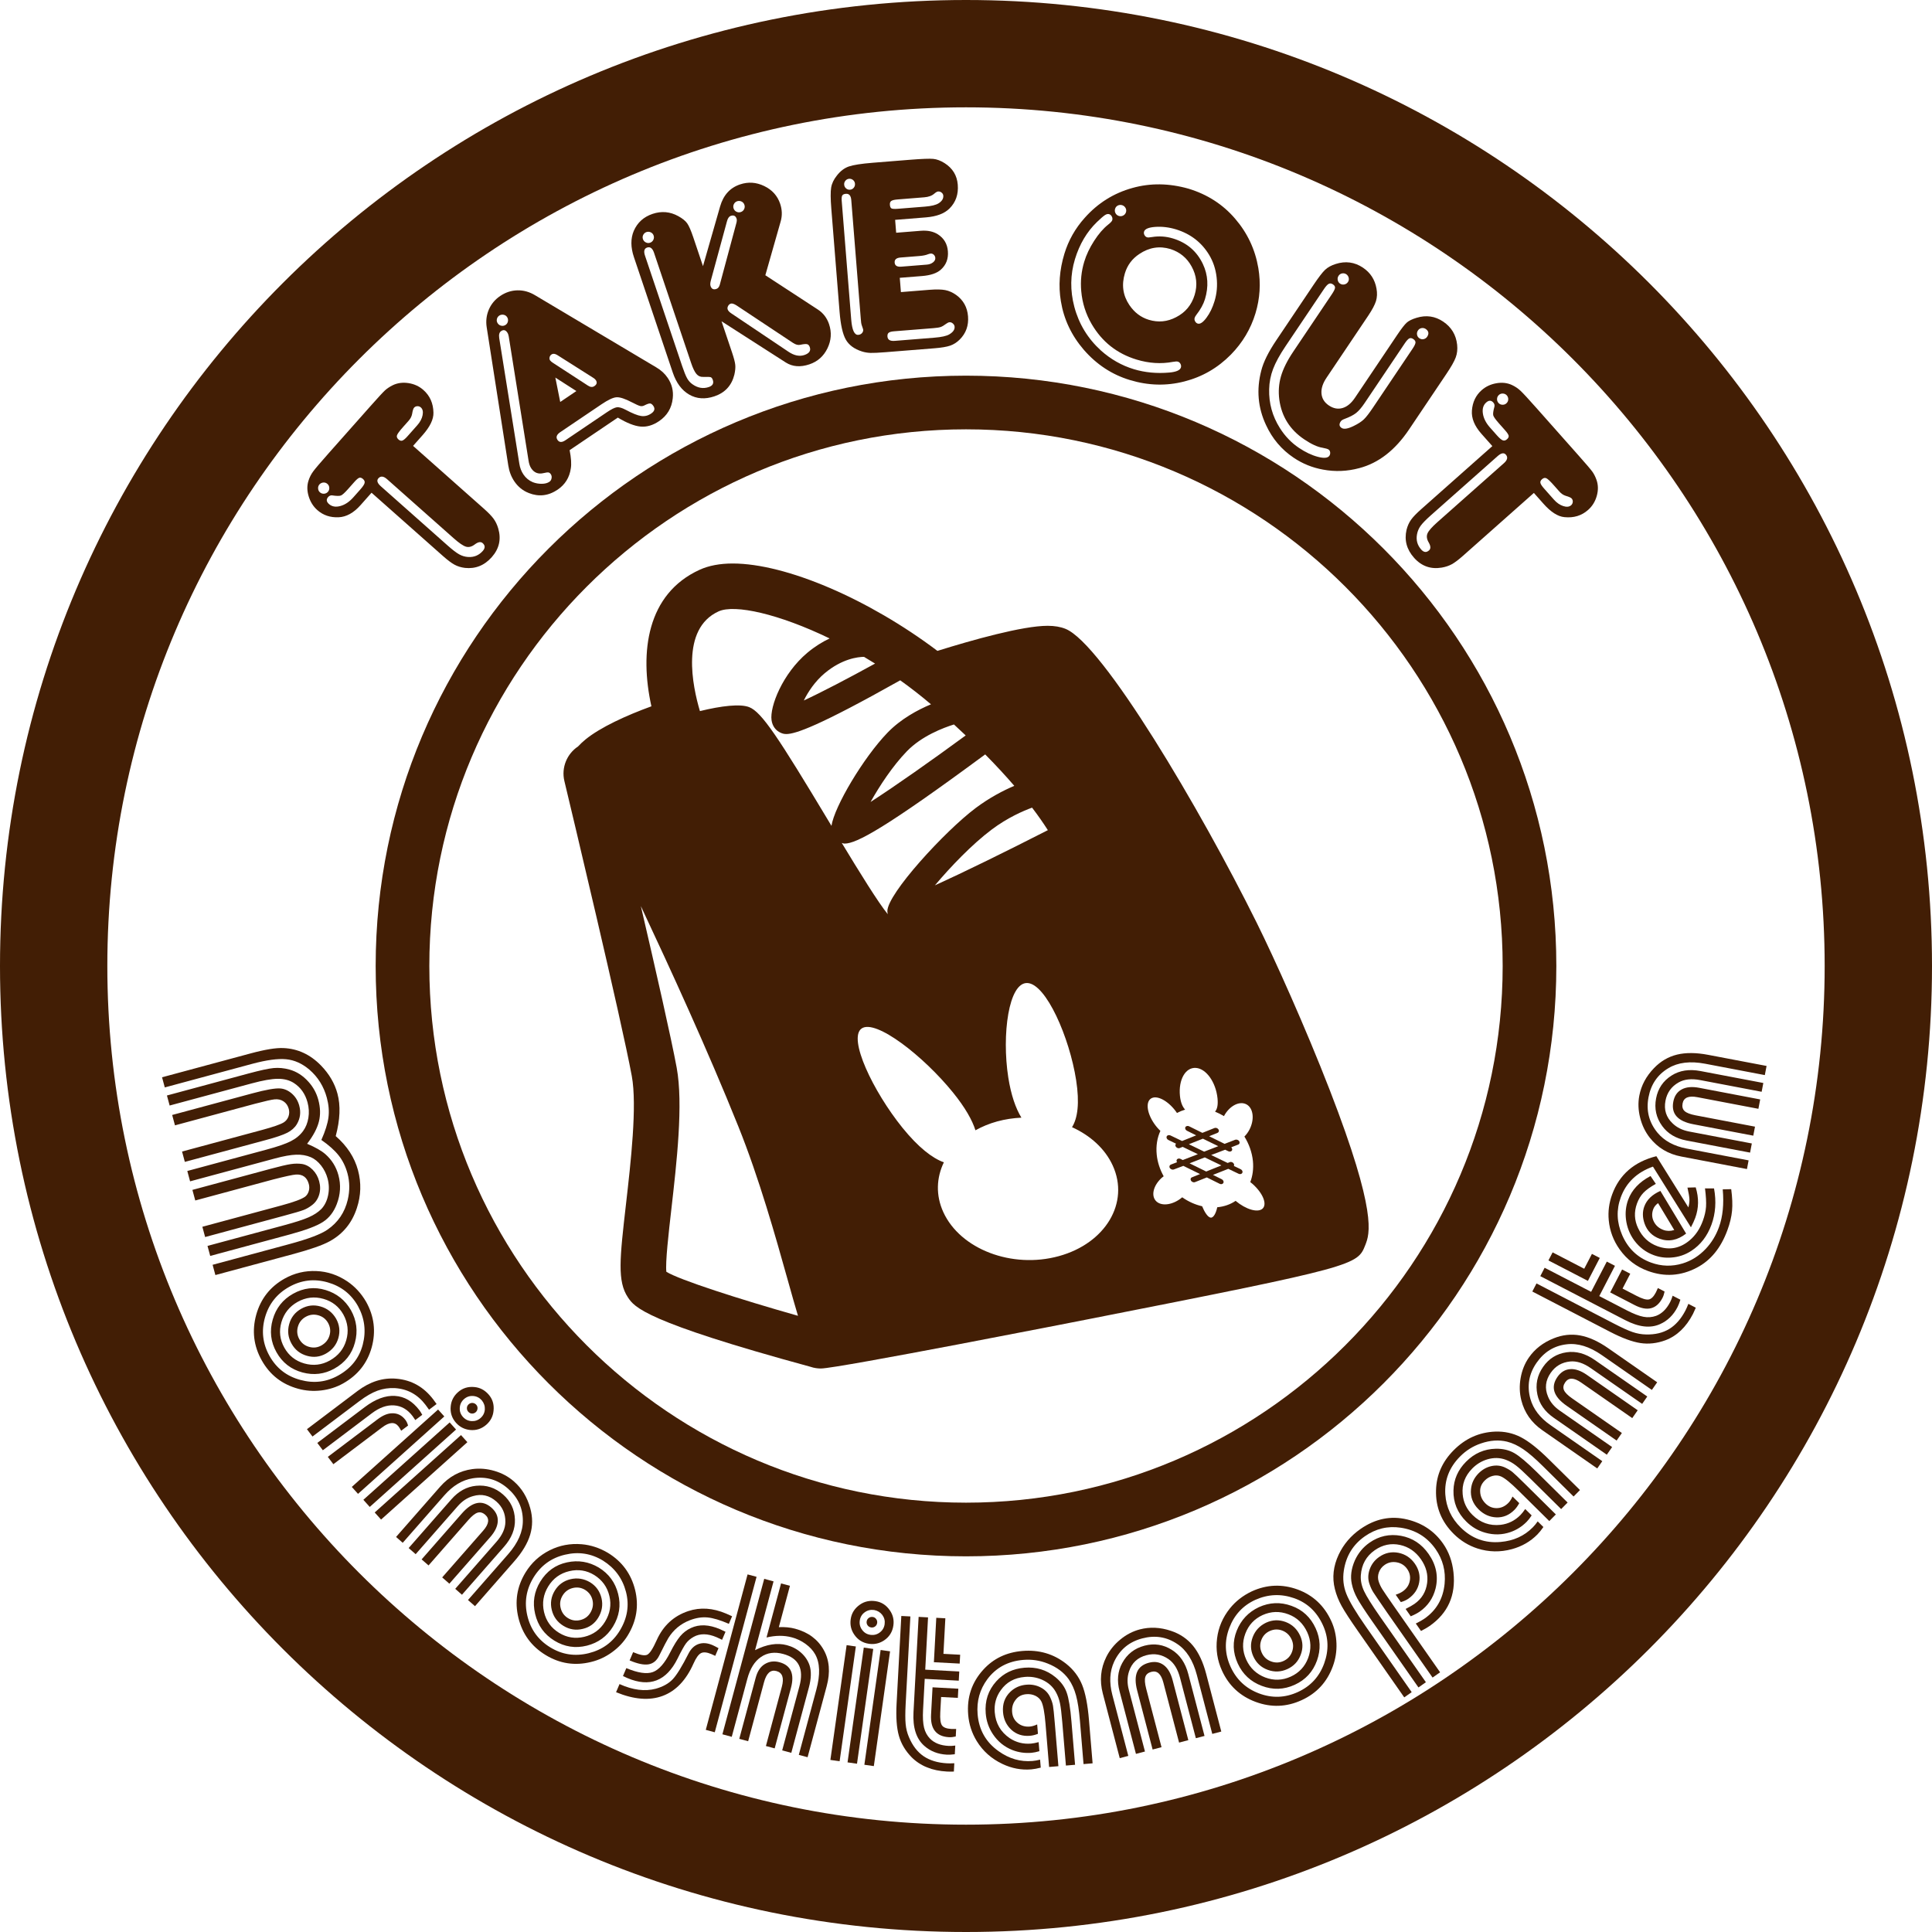 <?xml version="1.0" encoding="utf-8"?>
<!-- Generator: Adobe Illustrator 16.0.0, SVG Export Plug-In . SVG Version: 6.00 Build 0)  -->
<!DOCTYPE svg PUBLIC "-//W3C//DTD SVG 1.1//EN" "http://www.w3.org/Graphics/SVG/1.1/DTD/svg11.dtd">
<svg version="1.1" id="レイヤー_1" xmlns="http://www.w3.org/2000/svg" xmlns:xlink="http://www.w3.org/1999/xlink" x="0px"
	 y="0px" width="144px" height="144px" viewBox="0 0 144 144" enable-background="new 0 0 144 144" xml:space="preserve">
<path fill="#421E05" d="M99.111,81.244c-1.823-4.699-4.101-9.759-5.445-12.471c-4.2-8.469-11.489-20.793-14.253-21.904
	c-0.377-0.151-0.812-0.225-1.33-0.225c-1.862,0-5.611,1.058-8.213,1.869C64.741,44.646,58.588,42,54.61,42
	c-0.955,0-1.782,0.157-2.46,0.466c-3.94,1.796-4.492,6.142-3.598,10.178c-1.862,0.677-3.8,1.562-4.919,2.476
	c-0.209,0.174-0.391,0.345-0.55,0.517c-0.819,0.543-1.258,1.565-1.018,2.575c0.441,1.843,4.247,17.766,5.025,21.989
	c0.408,2.211-0.078,6.452-0.433,9.549c-0.466,4.068-0.658,5.752,0.15,6.958c0.483,0.716,1.208,1.789,13.587,5.161
	c0.296,0.102,0.547,0.124,0.722,0.13L61.155,102h0.04c1.315-0.018,19.153-3.523,19.912-3.672
	c20.025-3.936,20.062-4.026,20.657-5.537C102.085,91.968,102.68,90.447,99.111,81.244z M53.558,45.569
	c1.206-0.549,4.496,0.187,8.278,2.017c-0.529,0.249-1.093,0.591-1.662,1.068c-1.847,1.552-2.813,4.014-2.667,5.027
	c0.063,0.433,0.309,0.773,0.679,0.935c0.104,0.045,0.218,0.095,0.417,0.095c0.693,0,2.443-0.602,8.494-4.004
	c0.778,0.555,1.545,1.153,2.293,1.788c-1.001,0.418-2.247,1.09-3.236,2.111c-1.794,1.854-3.966,5.509-4.181,6.948
	c-0.071-0.119-0.143-0.238-0.212-0.353c-3.758-6.259-4.992-8.133-5.922-8.495c-0.665-0.26-2.062-0.099-3.671,0.295
	C51.623,51.167,50.7,46.873,53.558,45.569z M50.436,79.578c-0.405-2.194-1.563-7.289-2.671-12.044
	c2.205,4.697,4.967,10.703,7.269,16.431c1.558,3.875,2.776,8.22,3.666,11.393c0.316,1.127,0.565,2.015,0.777,2.714
	c-4.391-1.245-8.842-2.679-9.811-3.281c-0.081-0.7,0.168-2.877,0.371-4.649C50.438,86.641,50.936,82.286,50.436,79.578z
	 M86.215,86.059c-0.065-0.652,0.035-1.254,0.274-1.77c-0.173-0.164-0.337-0.354-0.481-0.568c-0.56-0.83-0.629-1.674-0.147-1.883
	c0.476-0.205,1.311,0.297,1.864,1.117c0.193-0.102,0.394-0.186,0.607-0.25c-0.195-0.211-0.336-0.535-0.386-1.027
	c-0.118-1.203,0.411-2.135,1.187-2.082c0.771,0.051,1.492,1.068,1.614,2.27c0.048,0.494-0.023,0.803-0.185,0.99
	c0.229,0.094,0.451,0.205,0.664,0.332c0.403-0.758,1.145-1.152,1.671-0.879c0.521,0.275,0.626,1.121,0.23,1.887
	c-0.104,0.197-0.231,0.371-0.376,0.516c0.339,0.549,0.567,1.172,0.634,1.824c0.056,0.576-0.02,1.104-0.196,1.57
	c0.054,0.047,0.108,0.086,0.162,0.131c0.777,0.688,1.115,1.514,0.751,1.85c-0.359,0.32-1.24,0.061-2.007-0.582
	c-0.388,0.264-0.856,0.43-1.369,0.477c-0.082,0.4-0.265,0.791-0.484,0.773c-0.217-0.016-0.475-0.432-0.642-0.848
	c-0.527-0.119-1.035-0.35-1.485-0.668c-0.645,0.551-1.486,0.695-1.911,0.32c-0.439-0.393-0.265-1.182,0.387-1.775
	c0.041-0.039,0.092-0.068,0.142-0.111C86.459,87.176,86.271,86.627,86.215,86.059z M67.266,84.059
	c-2.196-2.719-4.084-6.68-3.044-7.402c1.041-0.727,4.619,2.063,6.813,4.777c0.906,1.121,1.431,2.055,1.669,2.811
	c0.488-0.271,1.03-0.5,1.625-0.662c0.598-0.164,1.199-0.248,1.801-0.279c-0.431-0.705-0.771-1.684-0.979-2.998
	c-0.494-3.184,0.026-7.094,1.421-7.037c1.396,0.055,3.144,4.059,3.637,7.238c0.267,1.719,0.112,2.842-0.307,3.506
	c1.361,0.619,2.462,1.602,3.036,2.861c1.267,2.77-0.536,5.797-4.023,6.752c-3.491,0.957-7.342-0.514-8.608-3.287
	c-0.572-1.252-0.511-2.561,0.043-3.705C69.485,86.32,68.453,85.523,67.266,84.059z M78.101,61.875
	c-3.07,1.569-6.264,3.136-8.419,4.114c1.152-1.366,2.758-3.054,4.246-4.168c1.166-0.874,2.319-1.375,2.997-1.624
	C77.412,60.836,77.791,61.39,78.101,61.875z M71.102,53.998c0.308,0.28,0.59,0.548,0.875,0.817c-2.591,1.902-5.295,3.802-7.09,4.958
	c0.676-1.206,1.652-2.689,2.706-3.778C68.7,54.852,70.308,54.245,71.102,53.998z M73.43,56.229c0.835,0.845,1.552,1.625,2.169,2.342
	c-0.794,0.339-1.826,0.866-2.871,1.649c-2.3,1.722-6.601,6.407-6.589,7.697c0.001,0.074,0.013,0.149,0.031,0.224
	c-0.711-0.868-2.12-3.148-3.429-5.313c0.068,0.021,0.128,0.048,0.219,0.048C63.831,62.875,65.972,61.739,73.43,56.229z
	 M65.222,49.459c-1.98,1.09-4.007,2.149-5.311,2.751c0.321-0.649,0.832-1.422,1.549-2.025c1.302-1.093,2.488-1.222,2.938-1.227
	C64.672,49.12,64.946,49.288,65.222,49.459z"/>
<path fill="#421E05" d="M87.086,84.969l0.57,0.275c-0.058,0.055-0.07,0.139-0.021,0.215c0.045,0.072,0.127,0.115,0.202,0.123
	c0.038,0.002,0.068-0.002,0.1-0.016l0.212-0.086l1.133,0.547l-1.126,0.436l-0.166-0.086c-0.11-0.057-0.236-0.025-0.282,0.068
	c-0.03,0.057-0.016,0.125,0.022,0.18l-0.46,0.176c-0.104,0.043-0.141,0.154-0.077,0.258c0.043,0.066,0.129,0.113,0.204,0.117
	c0.036,0.002,0.063-0.002,0.096-0.012l0.704-0.268l1.247,0.611l-0.601,0.242c-0.103,0.039-0.134,0.154-0.071,0.252
	c0.045,0.07,0.128,0.115,0.204,0.121c0.033,0.004,0.063-0.002,0.098-0.016l0.875-0.348l0.95,0.471
	c0.04,0.02,0.071,0.027,0.104,0.031c0.078,0.004,0.152-0.033,0.182-0.098c0.043-0.094-0.011-0.211-0.122-0.268l-0.657-0.324
	l1.142-0.453l0.767,0.367c0.033,0.016,0.064,0.021,0.1,0.025c0.075,0.006,0.152-0.029,0.18-0.096
	c0.047-0.092-0.01-0.211-0.121-0.266l-0.509-0.244c0.028-0.053,0.027-0.115-0.011-0.178c-0.065-0.102-0.196-0.15-0.297-0.104
	l-0.157,0.059l-1.227-0.592l1.042-0.396l0.23,0.111c0.03,0.016,0.065,0.025,0.102,0.027c0.073,0.006,0.149-0.027,0.18-0.09
	c0.039-0.076,0.003-0.162-0.06-0.227l0.52-0.203c0.104-0.037,0.137-0.152,0.078-0.252c-0.063-0.098-0.202-0.145-0.303-0.107
	l-0.788,0.305l-1.152-0.568l0.624-0.252c0.102-0.045,0.136-0.158,0.072-0.254c-0.063-0.102-0.199-0.148-0.302-0.105l-0.898,0.359
	l-0.986-0.488c-0.111-0.057-0.24-0.023-0.283,0.068c-0.042,0.094,0.013,0.211,0.123,0.264l0.685,0.342l-1.052,0.422l-0.863-0.414
	c-0.113-0.053-0.235-0.025-0.282,0.07C86.915,84.793,86.973,84.916,87.086,84.969z M91.034,86.863l-1.13,0.455l-1.241-0.611
	l1.134-0.441L91.034,86.863z M89.658,84.871l1.144,0.559l-1.051,0.408l-1.139-0.553L89.658,84.871z"/>
<path fill="#421E05" d="M72,8c35.29,0,64,28.71,64,64c0,35.29-28.71,64-64,64c-35.29,0-64-28.71-64-64C8,36.71,36.71,8,72,8 M72,0
	C32.235,0,0,32.235,0,72c0,39.766,32.235,72,72,72s72-32.234,72-72C144,32.235,111.765,0,72,0L72,0z"/>
<path fill="#421E05" d="M72,32c22.056,0,40,17.944,40,40c0,22.056-17.944,40-40,40c-22.056,0-40-17.944-40-40
	C32,49.944,49.944,32,72,32 M72,28c-24.3,0-44,19.699-44,44c0,24.299,19.7,44,44,44c24.301,0,44-19.701,44-44
	C116,47.699,96.301,28,72,28L72,28z"/>
<g>
	<path fill="#421E05" d="M27.693,36.725l-0.818,0.923c-0.514,0.579-1.059,0.881-1.635,0.906c-0.625,0.028-1.154-0.151-1.589-0.536
		c-0.305-0.271-0.52-0.614-0.646-1.03s-0.128-0.806-0.008-1.171c0.078-0.245,0.193-0.47,0.345-0.678s0.539-0.663,1.163-1.366
		l3.123-3.521c0.555-0.626,0.909-1.009,1.062-1.151c0.153-0.141,0.346-0.27,0.579-0.387c0.357-0.173,0.75-0.226,1.18-0.159
		c0.43,0.067,0.8,0.238,1.11,0.513c0.486,0.431,0.735,0.994,0.748,1.688c0.015,0.494-0.255,1.053-0.81,1.679l-0.708,0.799
		l5.274,4.677c0.341,0.303,0.585,0.556,0.732,0.76c0.147,0.204,0.261,0.443,0.341,0.717c0.234,0.799,0.073,1.511-0.481,2.137
		c-0.55,0.621-1.217,0.888-2,0.803c-0.291-0.036-0.551-0.116-0.778-0.24c-0.228-0.123-0.517-0.341-0.869-0.653L27.693,36.725z
		 M23.815,36.099c-0.078,0.088-0.114,0.19-0.106,0.308c0.007,0.117,0.052,0.212,0.135,0.286c0.088,0.078,0.19,0.113,0.307,0.106
		s0.215-0.054,0.292-0.143c0.073-0.083,0.107-0.183,0.1-0.299c-0.007-0.117-0.052-0.212-0.135-0.286
		c-0.087-0.078-0.188-0.114-0.3-0.107C23.996,35.971,23.898,36.016,23.815,36.099z M26.405,35.929l-0.454,0.512
		c-0.252,0.284-0.432,0.448-0.54,0.491c-0.107,0.043-0.324,0.04-0.65-0.009c-0.118-0.012-0.219,0.028-0.301,0.121
		c-0.156,0.176-0.136,0.351,0.061,0.525c0.217,0.192,0.499,0.242,0.846,0.147c0.347-0.094,0.669-0.31,0.967-0.646l0.523-0.589
		c0.183-0.207,0.289-0.365,0.317-0.475c0.027-0.109-0.01-0.209-0.114-0.301s-0.198-0.123-0.285-0.093
		C26.688,35.643,26.565,35.748,26.405,35.929z M28.384,36.243l4.972,4.409c0.367,0.326,0.656,0.547,0.866,0.664
		c0.21,0.117,0.433,0.184,0.669,0.199c0.438,0.027,0.8-0.122,1.089-0.447c0.192-0.217,0.191-0.413-0.006-0.587
		c-0.14-0.124-0.333-0.092-0.582,0.094c-0.229,0.176-0.449,0.233-0.658,0.172c-0.209-0.061-0.516-0.27-0.919-0.628l-4.964-4.402
		c-0.264-0.234-0.48-0.255-0.65-0.064C28.06,35.813,28.121,36.009,28.384,36.243z M30.463,31.353l-0.427,0.481
		c-0.257,0.29-0.405,0.491-0.445,0.603c-0.04,0.113-0.002,0.219,0.111,0.32c0.098,0.087,0.194,0.114,0.288,0.082
		c0.093-0.032,0.22-0.139,0.381-0.32l0.729-0.822c0.216-0.243,0.349-0.495,0.399-0.755c0.051-0.26,0.006-0.452-0.133-0.576
		c-0.073-0.064-0.159-0.094-0.259-0.091c-0.101,0.003-0.183,0.042-0.247,0.114c-0.055,0.062-0.102,0.214-0.142,0.457
		C30.686,31.028,30.6,31.197,30.463,31.353z"/>
	<path fill="#421E05" d="M42.457,33.552c0.113,0.575,0.143,1.026,0.089,1.354c-0.097,0.683-0.427,1.214-0.988,1.593
		c-0.682,0.46-1.397,0.543-2.146,0.249c-0.444-0.175-0.803-0.466-1.078-0.873c-0.232-0.344-0.382-0.739-0.45-1.185l-1.607-10.287
		c-0.074-0.467-0.021-0.909,0.156-1.325c0.178-0.416,0.461-0.756,0.851-1.019c0.401-0.271,0.83-0.41,1.287-0.419
		s0.897,0.115,1.321,0.372l9.018,5.367c0.358,0.209,0.644,0.471,0.856,0.786c0.313,0.464,0.439,0.971,0.377,1.521
		c-0.076,0.727-0.417,1.295-1.024,1.706c-0.458,0.31-0.916,0.444-1.374,0.402s-1.023-0.264-1.696-0.668L42.457,33.552z
		 M37.217,23.518c-0.098,0.066-0.158,0.155-0.183,0.267c-0.024,0.112-0.003,0.217,0.063,0.314c0.066,0.098,0.156,0.157,0.271,0.18
		c0.115,0.022,0.222,0,0.319-0.065c0.092-0.062,0.149-0.15,0.171-0.265c0.022-0.115,0.001-0.222-0.065-0.319
		c-0.062-0.092-0.148-0.148-0.258-0.169C37.424,23.439,37.318,23.458,37.217,23.518z M37.207,25.189l1.501,9.37
		c0.046,0.303,0.148,0.571,0.307,0.806c0.178,0.264,0.412,0.456,0.702,0.577c0.213,0.081,0.436,0.121,0.668,0.118
		s0.419-0.052,0.563-0.149c0.086-0.058,0.14-0.145,0.162-0.26c0.022-0.115,0.004-0.216-0.053-0.302
		c-0.054-0.08-0.114-0.125-0.179-0.135c-0.065-0.01-0.184,0.005-0.356,0.047c-0.392,0.098-0.701-0.019-0.925-0.351
		c-0.101-0.149-0.169-0.349-0.205-0.6l-1.474-9.238c-0.018-0.113-0.054-0.209-0.108-0.29c-0.128-0.189-0.28-0.224-0.458-0.104
		C37.219,24.768,37.171,24.938,37.207,25.189z M41.235,27.059l2.586,1.681c0.181,0.12,0.34,0.133,0.478,0.04
		c0.189-0.128,0.226-0.277,0.109-0.449c-0.042-0.063-0.113-0.124-0.211-0.183l-2.647-1.677c-0.177-0.114-0.326-0.13-0.446-0.049
		c-0.075,0.05-0.122,0.12-0.141,0.208s-0.006,0.167,0.04,0.235C41.043,26.922,41.12,26.987,41.235,27.059z M41.756,29.96
		l1.203-0.813l-1.567-1.005L41.756,29.96z M44.836,30.131l-3.075,2.077c-0.275,0.186-0.345,0.379-0.209,0.58
		c0.131,0.194,0.329,0.203,0.592,0.025l3.092-2.089c0.333-0.224,0.579-0.347,0.74-0.368c0.161-0.021,0.377,0.04,0.648,0.182
		c0.51,0.273,0.896,0.429,1.16,0.467c0.264,0.039,0.513-0.021,0.748-0.18c0.252-0.17,0.308-0.358,0.169-0.564
		c-0.081-0.12-0.164-0.184-0.247-0.189c-0.083-0.006-0.227,0.043-0.432,0.148c-0.105,0.054-0.211,0.067-0.317,0.039
		c-0.106-0.028-0.307-0.118-0.601-0.27c-0.516-0.269-0.899-0.396-1.151-0.379C45.702,29.624,45.329,29.798,44.836,30.131z"/>
	<path fill="#421E05" d="M52.396,19.838l1.278-4.456c0.243-0.84,0.737-1.386,1.484-1.637c0.609-0.205,1.209-0.165,1.802,0.121
		c0.592,0.286,0.988,0.727,1.189,1.322c0.147,0.439,0.162,0.872,0.043,1.298l-1.148,4.029l3.925,2.562
		c0.394,0.261,0.668,0.621,0.823,1.08c0.207,0.616,0.167,1.218-0.119,1.807c-0.287,0.589-0.735,0.986-1.344,1.191
		c-0.675,0.227-1.263,0.181-1.764-0.139l-4.786-3.07l0.781,2.318c0.141,0.419,0.222,0.729,0.242,0.93
		c0.021,0.201-0.002,0.444-0.066,0.728c-0.201,0.812-0.698,1.351-1.49,1.618c-0.694,0.233-1.319,0.191-1.875-0.129
		s-0.965-0.869-1.228-1.648l-2.894-8.597c-0.247-0.733-0.251-1.385-0.013-1.954c0.271-0.624,0.738-1.046,1.399-1.27
		c0.668-0.225,1.306-0.17,1.915,0.165c0.313,0.172,0.535,0.35,0.667,0.536c0.132,0.185,0.285,0.537,0.459,1.054L52.396,19.838z
		 M48.192,17.293c-0.111,0.038-0.193,0.107-0.247,0.209c-0.053,0.102-0.062,0.208-0.024,0.32s0.109,0.193,0.214,0.245
		s0.21,0.061,0.315,0.025c0.111-0.038,0.193-0.109,0.245-0.214s0.06-0.213,0.022-0.325c-0.035-0.104-0.104-0.182-0.204-0.232
		S48.306,17.263,48.192,17.293z M48.076,19.061l2.762,8.204c0.143,0.426,0.267,0.732,0.37,0.92c0.104,0.188,0.236,0.338,0.398,0.451
		c0.395,0.283,0.801,0.354,1.22,0.213c0.288-0.097,0.39-0.273,0.303-0.529c-0.04-0.118-0.094-0.187-0.163-0.208
		c-0.069-0.021-0.255-0.027-0.559-0.02c-0.201,0.01-0.368-0.063-0.5-0.22c-0.133-0.156-0.265-0.43-0.397-0.823l-2.765-8.213
		c-0.113-0.334-0.284-0.462-0.513-0.385C48.015,18.523,47.963,18.727,48.076,19.061z M54.182,16.502l-1.203,4.419
		c-0.045,0.168-0.051,0.302-0.018,0.4c0.073,0.216,0.217,0.288,0.433,0.215c0.125-0.042,0.209-0.147,0.255-0.315l1.219-4.534
		c0.052-0.17,0.063-0.298,0.035-0.383c-0.073-0.216-0.217-0.288-0.433-0.215C54.338,16.132,54.243,16.27,54.182,16.502z
		 M54.511,23.359l4.254,2.856c0.425,0.287,0.821,0.369,1.188,0.246c0.36-0.122,0.495-0.316,0.405-0.585
		c-0.042-0.125-0.109-0.199-0.201-0.222c-0.092-0.024-0.26-0.009-0.505,0.044c-0.162,0.04-0.345-0.007-0.551-0.143l-4.198-2.787
		c-0.195-0.124-0.341-0.169-0.439-0.136c-0.085,0.029-0.151,0.087-0.198,0.176c-0.047,0.089-0.057,0.172-0.031,0.251
		C54.27,23.163,54.362,23.263,54.511,23.359z M54.955,14.995c-0.118,0.04-0.203,0.112-0.255,0.217s-0.06,0.213-0.022,0.325
		s0.109,0.193,0.214,0.245c0.105,0.052,0.213,0.06,0.325,0.022c0.111-0.037,0.193-0.108,0.245-0.214
		c0.052-0.105,0.06-0.213,0.022-0.324s-0.107-0.192-0.208-0.242C55.175,14.974,55.068,14.964,54.955,14.995z"/>
	<path fill="#421E05" d="M67.149,21.771l2.119-0.17c0.51-0.041,0.904-0.034,1.182,0.02c0.278,0.054,0.549,0.174,0.814,0.361
		c0.537,0.387,0.833,0.917,0.887,1.593c0.055,0.689-0.152,1.267-0.621,1.734c-0.212,0.211-0.448,0.362-0.707,0.452
		c-0.26,0.09-0.655,0.157-1.186,0.199l-3.627,0.29c-0.538,0.043-0.914,0.061-1.129,0.054s-0.43-0.043-0.643-0.11
		c-0.569-0.183-0.969-0.479-1.199-0.887c-0.23-0.408-0.385-1.101-0.463-2.079l-0.614-7.667c-0.06-0.744-0.064-1.271-0.012-1.58
		c0.051-0.309,0.194-0.608,0.427-0.897c0.258-0.333,0.553-0.558,0.887-0.674s0.928-0.209,1.782-0.278l2.78-0.223
		c0.889-0.071,1.467-0.093,1.737-0.066c0.269,0.027,0.549,0.133,0.842,0.317c0.599,0.382,0.926,0.917,0.981,1.606
		c0.058,0.716-0.148,1.309-0.617,1.776c-0.379,0.377-0.965,0.597-1.757,0.661l-2.294,0.184l0.077,0.961l1.829-0.146
		c0.517-0.042,0.947,0.049,1.291,0.271c0.446,0.291,0.691,0.708,0.735,1.251c0.045,0.565-0.13,1.023-0.525,1.374
		c-0.297,0.267-0.763,0.425-1.397,0.476l-1.664,0.133L67.149,21.771z M62.736,14.97l0.709,8.855
		c0.063,0.779,0.238,1.156,0.527,1.133c0.11-0.009,0.201-0.051,0.271-0.126c0.07-0.075,0.102-0.161,0.094-0.257
		c-0.002-0.028-0.035-0.129-0.097-0.304c-0.044-0.114-0.072-0.289-0.083-0.524l-0.708-8.835c-0.026-0.331-0.16-0.486-0.401-0.467
		c-0.138,0.011-0.228,0.053-0.271,0.126C62.734,14.644,62.721,14.777,62.736,14.97z M63.301,13.323
		c-0.117,0.009-0.212,0.057-0.285,0.143c-0.073,0.085-0.105,0.184-0.096,0.293c0.009,0.117,0.057,0.212,0.142,0.285
		s0.184,0.105,0.294,0.096c0.11-0.009,0.202-0.056,0.274-0.142s0.105-0.187,0.095-0.304c-0.009-0.11-0.054-0.2-0.136-0.27
		C63.508,13.355,63.412,13.321,63.301,13.323z M69.579,24.458l-2.955,0.236c-0.186,0.015-0.315,0.051-0.387,0.109
		c-0.072,0.058-0.102,0.152-0.092,0.283c0.02,0.241,0.201,0.348,0.546,0.32l2.945-0.236c0.538-0.043,0.909-0.125,1.114-0.245
		c0.284-0.168,0.418-0.359,0.401-0.573c-0.007-0.09-0.05-0.169-0.128-0.239c-0.079-0.07-0.163-0.102-0.252-0.094
		c-0.069,0.005-0.146,0.039-0.231,0.102c-0.177,0.132-0.319,0.216-0.427,0.252C70.005,24.41,69.827,24.438,69.579,24.458z
		 M68.892,14.706l-1.994,0.16c-0.228,0.018-0.382,0.055-0.464,0.11c-0.083,0.055-0.118,0.152-0.107,0.29
		c0.012,0.145,0.053,0.235,0.125,0.271c0.072,0.036,0.236,0.043,0.491,0.023l2.005-0.16c0.475-0.038,0.812-0.121,1.01-0.247
		c0.25-0.159,0.367-0.349,0.35-0.569c-0.007-0.09-0.05-0.166-0.127-0.229c-0.078-0.063-0.165-0.091-0.262-0.083
		c-0.069,0.005-0.162,0.058-0.278,0.157C69.465,14.587,69.216,14.68,68.892,14.706z M68.525,19.082l-1.405,0.112
		c-0.31,0.025-0.456,0.151-0.438,0.378c0.018,0.228,0.182,0.329,0.492,0.304l1.912-0.153c0.179-0.015,0.331-0.07,0.455-0.167
		s0.181-0.207,0.171-0.331c-0.008-0.096-0.045-0.176-0.113-0.24c-0.068-0.064-0.146-0.092-0.236-0.085
		c-0.048,0.004-0.109,0.019-0.184,0.046C69.019,19.015,68.8,19.06,68.525,19.082z"/>
	<path fill="#421E05" d="M88.584,14.063c1.402,0.425,2.56,1.17,3.472,2.234c0.918,1.066,1.496,2.292,1.732,3.678
		c0.193,1.149,0.122,2.276-0.213,3.38c-0.353,1.164-0.964,2.188-1.831,3.074c-0.981,0.995-2.137,1.663-3.468,2.002
		c-1.34,0.345-2.694,0.31-4.063-0.106c-1.336-0.405-2.479-1.157-3.433-2.254c-0.918-1.066-1.488-2.271-1.708-3.617
		c-0.193-1.149-0.106-2.329,0.261-3.539c0.304-0.999,0.81-1.893,1.518-2.681c0.977-1.098,2.162-1.839,3.558-2.225
		C85.742,13.634,87.134,13.652,88.584,14.063z M82.667,15.962c-0.093-0.028-0.197-0.004-0.314,0.073
		c-0.117,0.076-0.313,0.246-0.588,0.509c-0.757,0.731-1.304,1.656-1.644,2.773c-0.351,1.158-0.367,2.341-0.047,3.55
		c0.341,1.281,1.001,2.366,1.98,3.255c0.732,0.656,1.552,1.121,2.458,1.396c0.82,0.249,1.701,0.332,2.644,0.25
		c0.513-0.046,0.8-0.172,0.862-0.377c0.025-0.086,0.017-0.174-0.028-0.263c-0.046-0.09-0.111-0.147-0.197-0.173
		c-0.066-0.021-0.19-0.015-0.373,0.017c-0.881,0.166-1.781,0.109-2.7-0.169c-1.462-0.443-2.578-1.324-3.349-2.641
		c-0.442-0.755-0.703-1.575-0.781-2.458c-0.068-0.75,0.006-1.482,0.223-2.197c0.156-0.516,0.401-1.033,0.736-1.553
		c0.334-0.52,0.683-0.923,1.044-1.21c0.18-0.141,0.282-0.25,0.307-0.33c0.027-0.093,0.018-0.184-0.031-0.275
		C82.82,16.046,82.753,15.988,82.667,15.962z M83.649,15.296c-0.119-0.036-0.23-0.028-0.333,0.023
		c-0.102,0.052-0.17,0.134-0.204,0.247c-0.034,0.112-0.023,0.22,0.031,0.324c0.056,0.103,0.14,0.172,0.252,0.206
		s0.221,0.023,0.323-0.032c0.104-0.055,0.173-0.139,0.207-0.251c0.032-0.106,0.021-0.208-0.031-0.308
		C83.841,15.407,83.76,15.336,83.649,15.296z M87.24,18.563c-0.813-0.247-1.587-0.125-2.321,0.368
		c-0.533,0.352-0.892,0.831-1.076,1.439c-0.261,0.86-0.149,1.648,0.333,2.365c0.374,0.554,0.858,0.921,1.453,1.102
		c0.701,0.212,1.379,0.147,2.031-0.196c0.692-0.354,1.153-0.907,1.382-1.661c0.223-0.734,0.147-1.439-0.225-2.116
		C88.47,19.225,87.944,18.791,87.24,18.563z M87.663,17.099c-0.529-0.161-1.045-0.223-1.547-0.188s-0.782,0.152-0.843,0.351
		c-0.026,0.086-0.017,0.172,0.03,0.258c0.046,0.086,0.111,0.143,0.198,0.168c0.059,0.018,0.181,0.012,0.363-0.02
		c0.524-0.086,1.045-0.051,1.561,0.105c1.031,0.313,1.774,0.947,2.229,1.9c0.388,0.818,0.44,1.693,0.157,2.626
		c-0.114,0.377-0.331,0.77-0.65,1.179c-0.062,0.083-0.101,0.153-0.118,0.213c-0.026,0.086-0.015,0.173,0.034,0.26
		c0.05,0.087,0.114,0.143,0.193,0.167c0.179,0.054,0.396-0.089,0.65-0.431c0.256-0.341,0.458-0.757,0.606-1.247
		c0.172-0.568,0.224-1.16,0.153-1.773c-0.07-0.613-0.255-1.167-0.552-1.662C89.561,18.068,88.739,17.432,87.663,17.099z"/>
	<path fill="#421E05" d="M101.976,23.535l-3.105,4.62c-0.282,0.418-0.407,0.812-0.375,1.179s0.215,0.663,0.548,0.886
		c0.338,0.228,0.678,0.292,1.02,0.192c0.342-0.099,0.649-0.353,0.923-0.76l3.146-4.68c0.32-0.476,0.559-0.784,0.716-0.924
		c0.156-0.14,0.401-0.261,0.735-0.361c0.714-0.22,1.375-0.125,1.983,0.284c0.613,0.413,0.96,0.987,1.04,1.724
		c0.036,0.341,0.002,0.656-0.104,0.942c-0.105,0.288-0.338,0.698-0.696,1.231l-2.787,4.146c-1.038,1.543-2.274,2.502-3.709,2.878
		c-0.904,0.242-1.804,0.279-2.697,0.11c-0.795-0.143-1.525-0.438-2.19-0.885c-0.906-0.609-1.594-1.421-2.061-2.435
		c-0.606-1.29-0.726-2.644-0.355-4.061c0.159-0.634,0.532-1.387,1.119-2.258l2.787-4.147c0.37-0.55,0.653-0.918,0.849-1.104
		c0.195-0.185,0.457-0.33,0.785-0.434c0.734-0.238,1.415-0.147,2.04,0.273c0.557,0.374,0.893,0.896,1.009,1.565
		c0.061,0.332,0.047,0.64-0.039,0.923C102.47,22.722,102.276,23.087,101.976,23.535z M96.396,26.204l2.863-4.258
		c0.15-0.224,0.232-0.385,0.245-0.485s-0.038-0.188-0.153-0.265c-0.114-0.077-0.22-0.09-0.317-0.039
		c-0.097,0.051-0.217,0.183-0.359,0.396l-2.857,4.25c-0.436,0.648-0.745,1.214-0.93,1.699c-0.184,0.484-0.281,0.989-0.293,1.514
		c-0.025,1.041,0.24,2.002,0.797,2.884c0.383,0.607,0.858,1.102,1.426,1.483c0.481,0.324,0.951,0.546,1.408,0.666
		c0.456,0.12,0.742,0.093,0.858-0.079c0.05-0.075,0.069-0.159,0.059-0.254c-0.012-0.095-0.052-0.166-0.12-0.211
		c-0.069-0.046-0.223-0.091-0.46-0.134c-0.369-0.057-0.821-0.265-1.354-0.624c-1.066-0.717-1.686-1.704-1.857-2.96
		c-0.078-0.602-0.037-1.181,0.123-1.735S95.94,26.881,96.396,26.204z M100.354,20.446c-0.098-0.065-0.203-0.088-0.316-0.069
		c-0.112,0.02-0.202,0.079-0.268,0.176c-0.065,0.098-0.087,0.204-0.064,0.319c0.022,0.115,0.079,0.204,0.171,0.266
		c0.098,0.065,0.204,0.087,0.319,0.064c0.115-0.023,0.205-0.083,0.271-0.18c0.062-0.092,0.081-0.193,0.06-0.303
		S100.448,20.518,100.354,20.446z M104.696,25.602l-2.984,4.439c-0.228,0.338-0.439,0.585-0.636,0.741s-0.482,0.302-0.858,0.441
		c-0.145,0.053-0.239,0.114-0.285,0.183c-0.139,0.207-0.12,0.37,0.059,0.489c0.172,0.116,0.476,0.066,0.911-0.149
		c0.323-0.158,0.57-0.318,0.743-0.481c0.172-0.163,0.398-0.454,0.68-0.873l2.956-4.396c0.139-0.207,0.212-0.359,0.22-0.458
		c0.009-0.099-0.048-0.188-0.168-0.27c-0.109-0.073-0.208-0.088-0.296-0.043C104.948,25.27,104.835,25.395,104.696,25.602z
		 M106.271,24.523c-0.098-0.065-0.203-0.088-0.316-0.069c-0.113,0.02-0.202,0.079-0.268,0.176c-0.066,0.098-0.089,0.203-0.069,0.316
		c0.02,0.113,0.078,0.203,0.176,0.269c0.098,0.065,0.202,0.086,0.314,0.062c0.112-0.025,0.199-0.083,0.261-0.174
		C106.522,24.873,106.49,24.68,106.271,24.523z"/>
	<path fill="#421E05" d="M111.23,33.25l-0.818-0.923c-0.514-0.579-0.748-1.156-0.704-1.731c0.048-0.624,0.288-1.128,0.723-1.513
		c0.306-0.271,0.672-0.443,1.1-0.518s0.815-0.031,1.163,0.132c0.233,0.107,0.444,0.249,0.632,0.424s0.594,0.614,1.218,1.318
		l3.122,3.521c0.555,0.625,0.894,1.023,1.016,1.192s0.227,0.375,0.314,0.621c0.13,0.375,0.135,0.771,0.017,1.19
		s-0.332,0.766-0.643,1.041c-0.485,0.431-1.074,0.611-1.766,0.54c-0.491-0.044-1.015-0.379-1.569-1.005l-0.709-0.799l-5.274,4.677
		c-0.341,0.303-0.622,0.515-0.842,0.636c-0.221,0.121-0.472,0.205-0.753,0.252c-0.821,0.137-1.509-0.108-2.063-0.733
		c-0.551-0.621-0.736-1.314-0.559-2.083c0.071-0.284,0.182-0.532,0.331-0.744c0.15-0.211,0.4-0.473,0.753-0.785L111.23,33.25z
		 M111.627,33.994l-4.973,4.409c-0.367,0.326-0.621,0.585-0.763,0.78s-0.233,0.408-0.276,0.641c-0.08,0.431,0.024,0.809,0.313,1.135
		c0.192,0.217,0.387,0.239,0.583,0.064c0.14-0.124,0.132-0.32-0.023-0.589c-0.146-0.249-0.177-0.473-0.092-0.673
		c0.086-0.201,0.33-0.48,0.733-0.837l4.965-4.402c0.264-0.234,0.311-0.446,0.141-0.638C112.093,33.724,111.891,33.76,111.627,33.994
		z M112.176,32.066l-0.454-0.512c-0.252-0.285-0.394-0.483-0.423-0.595c-0.03-0.112-0.002-0.327,0.086-0.645
		c0.026-0.116-0.001-0.221-0.084-0.313c-0.156-0.176-0.332-0.177-0.528-0.002c-0.218,0.192-0.3,0.467-0.248,0.822
		c0.053,0.355,0.228,0.701,0.525,1.038l0.522,0.589c0.184,0.207,0.328,0.331,0.434,0.371c0.104,0.041,0.209,0.015,0.313-0.077
		c0.104-0.091,0.146-0.182,0.127-0.271C112.426,32.382,112.336,32.248,112.176,32.066z M112.316,29.475
		c-0.078-0.088-0.176-0.135-0.292-0.142c-0.117-0.007-0.218,0.026-0.3,0.1c-0.088,0.078-0.136,0.175-0.143,0.292
		c-0.007,0.117,0.028,0.219,0.106,0.307c0.073,0.083,0.168,0.128,0.285,0.135s0.217-0.026,0.3-0.1
		c0.088-0.078,0.136-0.173,0.143-0.285C112.422,29.67,112.39,29.568,112.316,29.475z M116.233,36.643l-0.427-0.481
		c-0.257-0.29-0.438-0.461-0.545-0.514c-0.107-0.053-0.218-0.029-0.331,0.072c-0.099,0.087-0.138,0.179-0.116,0.275
		c0.021,0.097,0.112,0.236,0.272,0.417l0.729,0.822c0.215,0.243,0.449,0.405,0.701,0.487c0.252,0.081,0.448,0.06,0.588-0.064
		c0.072-0.064,0.112-0.146,0.121-0.246c0.009-0.1-0.02-0.186-0.084-0.258c-0.055-0.062-0.2-0.127-0.436-0.195
		C116.528,36.903,116.371,36.798,116.233,36.643z"/>
</g>
<g>
	<path fill="#421E05" d="M16.053,95.035l-0.206-0.764l5.711-1.541c1.414-0.381,2.364-0.74,2.85-1.078
		c0.783-0.539,1.287-1.281,1.511-2.229c0.158-0.674,0.152-1.328-0.019-1.961c-0.139-0.514-0.358-0.963-0.658-1.342
		c-0.3-0.381-0.73-0.766-1.29-1.154c0.291-0.656,0.466-1.213,0.528-1.672c0.061-0.459,0.021-0.949-0.119-1.471
		c-0.229-0.848-0.663-1.547-1.303-2.098c-0.536-0.455-1.112-0.715-1.729-0.775s-1.466,0.055-2.547,0.346l-6.5,1.754l-0.204-0.756
		l6.585-1.775c1.097-0.297,1.92-0.43,2.468-0.402c1.063,0.047,1.992,0.479,2.789,1.295c0.613,0.631,1.023,1.33,1.231,2.1
		c0.241,0.895,0.198,1.949-0.129,3.166c0.849,0.742,1.402,1.588,1.659,2.539c0.255,0.943,0.227,1.887-0.084,2.826
		c-0.362,1.111-1.04,1.938-2.035,2.479c-0.512,0.283-1.43,0.604-2.754,0.961L16.053,95.035z M15.668,93.609l-0.202-0.746
		l5.728-1.545c0.832-0.225,1.44-0.422,1.825-0.594c0.385-0.17,0.696-0.375,0.935-0.615c0.25-0.268,0.417-0.609,0.502-1.023
		s0.072-0.828-0.039-1.242c-0.098-0.361-0.26-0.686-0.486-0.975c-0.227-0.287-0.481-0.494-0.763-0.617
		c-0.322-0.139-0.688-0.201-1.097-0.188s-0.933,0.107-1.572,0.279l-6.331,1.707l-0.208-0.771l5.898-1.592
		c0.826-0.223,1.43-0.43,1.811-0.625c0.382-0.193,0.688-0.445,0.92-0.758c0.204-0.279,0.336-0.609,0.397-0.99
		s0.04-0.764-0.064-1.148c-0.172-0.639-0.516-1.123-1.029-1.451c-0.33-0.209-0.726-0.311-1.189-0.307
		c-0.463,0.002-1.111,0.117-1.942,0.342l-6.118,1.65l-0.202-0.748l6.084-1.641c0.86-0.232,1.482-0.367,1.866-0.404
		c0.385-0.035,0.777,0,1.177,0.111c0.544,0.15,1.022,0.459,1.433,0.924c0.347,0.387,0.588,0.83,0.724,1.334
		c0.155,0.578,0.169,1.119,0.042,1.623c-0.128,0.506-0.42,1.057-0.878,1.652c0.616,0.26,1.071,0.52,1.366,0.779
		c0.479,0.424,0.802,0.945,0.97,1.568c0.192,0.713,0.151,1.428-0.123,2.145c-0.224,0.588-0.568,1.033-1.033,1.334
		c-0.465,0.303-1.292,0.613-2.479,0.934L15.668,93.609z M13.777,86.6l-0.208-0.771l5.965-1.609c0.837-0.227,1.375-0.414,1.614-0.563
		c0.166-0.105,0.283-0.252,0.351-0.436c0.068-0.186,0.076-0.379,0.022-0.576c-0.066-0.242-0.195-0.428-0.387-0.555
		c-0.192-0.129-0.418-0.178-0.677-0.15c-0.208,0.02-0.694,0.129-1.459,0.33l-5.957,1.607l-0.208-0.773l5.991-1.615
		c1.007-0.271,1.7-0.393,2.079-0.361c0.317,0.029,0.606,0.164,0.868,0.398c0.261,0.236,0.438,0.529,0.533,0.881
		c0.134,0.498,0.074,0.961-0.181,1.387c-0.16,0.262-0.397,0.473-0.712,0.635c-0.315,0.16-0.851,0.344-1.609,0.547L13.777,86.6z
		 M15.289,92.201l-0.206-0.764l5.897-1.592c0.922-0.248,1.512-0.469,1.77-0.658c0.125-0.102,0.212-0.236,0.263-0.408
		s0.052-0.348,0.003-0.529c-0.134-0.498-0.453-0.734-0.955-0.707c-0.239,0.016-0.809,0.139-1.712,0.371l-5.795,1.563l-0.213-0.789
		l5.83-1.572c0.701-0.189,1.201-0.307,1.499-0.35c0.298-0.045,0.579-0.047,0.844-0.01c0.292,0.049,0.555,0.191,0.788,0.426
		c0.233,0.234,0.396,0.521,0.487,0.859c0.095,0.352,0.095,0.686,0.001,1.002s-0.266,0.572-0.517,0.768
		c-0.216,0.168-0.428,0.291-0.637,0.371c-0.209,0.082-0.692,0.225-1.45,0.428L15.289,92.201z"/>
	<path fill="#421E05" d="M27.286,97.025c0.604,1.078,0.744,2.213,0.418,3.402c-0.327,1.178-1.04,2.076-2.139,2.691
		c-0.491,0.275-1.032,0.447-1.624,0.518c-0.592,0.07-1.167,0.027-1.726-0.129c-1.199-0.33-2.101-1.033-2.705-2.111
		c-0.605-1.078-0.742-2.213-0.411-3.408c0.334-1.188,1.038-2.082,2.111-2.686c0.736-0.412,1.527-0.602,2.374-0.564
		c0.825,0.033,1.594,0.291,2.307,0.771C26.455,95.893,26.92,96.396,27.286,97.025z M26.683,97.352
		c-0.501-0.893-1.252-1.482-2.252-1.77c-1.003-0.289-1.964-0.178-2.884,0.338c-0.91,0.512-1.507,1.266-1.793,2.266
		c-0.288,1.008-0.175,1.971,0.338,2.885c0.51,0.91,1.273,1.502,2.288,1.779c1.007,0.275,1.953,0.164,2.837-0.332
		c0.956-0.535,1.563-1.303,1.822-2.301C27.299,99.217,27.18,98.264,26.683,97.352z M26.154,97.648c0.43,0.768,0.53,1.574,0.3,2.422
		c-0.225,0.846-0.733,1.49-1.525,1.934c-0.747,0.42-1.542,0.516-2.387,0.291c-0.856-0.232-1.5-0.734-1.933-1.506
		c-0.433-0.771-0.527-1.586-0.281-2.441c0.243-0.848,0.748-1.488,1.514-1.918c0.787-0.441,1.598-0.533,2.434-0.277
		C25.097,96.404,25.723,96.904,26.154,97.648z M25.591,97.975c-0.33-0.588-0.823-0.977-1.48-1.164
		c-0.673-0.193-1.318-0.117-1.937,0.229c-0.603,0.34-1.003,0.842-1.199,1.51c-0.191,0.666-0.118,1.299,0.22,1.902
		c0.333,0.592,0.827,0.984,1.484,1.172c0.67,0.189,1.304,0.115,1.902-0.219c0.634-0.355,1.042-0.861,1.227-1.516
		C26,99.225,25.927,98.586,25.591,97.975z M25.047,98.281c0.258,0.459,0.315,0.943,0.171,1.455
		c-0.146,0.506-0.457,0.891-0.933,1.158c-0.444,0.248-0.916,0.301-1.413,0.158c-0.502-0.143-0.883-0.443-1.141-0.902
		c-0.258-0.461-0.318-0.943-0.179-1.451c0.138-0.508,0.44-0.893,0.905-1.154c0.455-0.254,0.932-0.311,1.432-0.168
		S24.776,97.82,25.047,98.281z M24.457,98.611c-0.167-0.297-0.412-0.488-0.738-0.578s-0.637-0.051-0.933,0.115
		s-0.491,0.412-0.583,0.74c-0.092,0.326-0.056,0.635,0.107,0.928c0.164,0.291,0.407,0.482,0.73,0.572
		c0.323,0.092,0.627,0.057,0.914-0.104c0.307-0.174,0.508-0.418,0.604-0.738C24.655,99.229,24.621,98.916,24.457,98.611z"/>
	<path fill="#421E05" d="M23.291,107.07l-0.413-0.547l3.774-2.85c0.926-0.697,1.893-1.002,2.901-0.912
		c1.125,0.1,2.041,0.617,2.751,1.559c0.06,0.078,0.139,0.188,0.236,0.328l-0.561,0.424c-0.091-0.131-0.178-0.252-0.263-0.363
		c-0.583-0.771-1.344-1.188-2.286-1.248c-0.449-0.021-0.879,0.043-1.291,0.191c-0.412,0.15-0.866,0.412-1.362,0.787L23.291,107.07z
		 M24.063,108.094l-0.413-0.547l3.536-2.668c0.795-0.6,1.546-0.879,2.253-0.836c0.708,0.041,1.315,0.398,1.824,1.072
		c0.063,0.084,0.133,0.197,0.21,0.338l-0.519,0.391c-0.083-0.129-0.148-0.225-0.198-0.291c-0.374-0.496-0.832-0.764-1.372-0.803
		c-0.541-0.041-1.096,0.156-1.667,0.586L24.063,108.094z M24.847,109.133l-0.413-0.547l3.718-2.807
		c0.379-0.285,0.734-0.434,1.066-0.441c0.408-0.014,0.742,0.152,1.003,0.498c0.084,0.113,0.149,0.252,0.193,0.416l-0.512,0.387
		c-0.08-0.145-0.143-0.248-0.189-0.309c-0.279-0.369-0.689-0.35-1.232,0.061L24.847,109.133z"/>
	<path fill="#421E05" d="M26.684,111.344l-0.463-0.518l6.432-5.768l0.463,0.516L26.684,111.344z M27.559,112.318l-0.476-0.531
		l6.433-5.768l0.475,0.531L27.559,112.318z M28.403,113.26l-0.475-0.529l6.432-5.768l0.475,0.529L28.403,113.26z M36.405,103.924
		c0.305,0.34,0.432,0.75,0.381,1.229c-0.039,0.404-0.213,0.746-0.522,1.023c-0.358,0.32-0.771,0.455-1.242,0.406
		c-0.412-0.049-0.755-0.225-1.029-0.529c-0.316-0.354-0.45-0.77-0.398-1.248c0.042-0.408,0.221-0.754,0.536-1.035
		c0.34-0.305,0.751-0.436,1.234-0.387C35.769,103.42,36.116,103.602,36.405,103.924z M35.908,104.369
		c-0.176-0.195-0.392-0.303-0.648-0.32s-0.483,0.061-0.679,0.236c-0.192,0.172-0.296,0.387-0.312,0.646
		c-0.016,0.258,0.062,0.482,0.234,0.676c0.176,0.195,0.393,0.301,0.649,0.314s0.48-0.064,0.673-0.236
		c0.192-0.172,0.295-0.385,0.312-0.635C36.151,104.801,36.075,104.574,35.908,104.369z M35.498,104.703
		c0.07,0.078,0.102,0.172,0.093,0.281c-0.008,0.109-0.051,0.199-0.13,0.27c-0.083,0.074-0.178,0.109-0.286,0.104
		s-0.198-0.051-0.272-0.133c-0.075-0.084-0.109-0.18-0.103-0.287s0.05-0.197,0.133-0.271c0.083-0.074,0.179-0.107,0.289-0.1
		S35.423,104.619,35.498,104.703z"/>
	<path fill="#421E05" d="M35.403,119.715l-0.522-0.459l2.99-3.41c0.742-0.846,1.108-1.686,1.099-2.52
		c-0.003-0.938-0.375-1.73-1.116-2.381c-0.758-0.664-1.63-0.918-2.616-0.762c-0.781,0.125-1.488,0.551-2.121,1.273l-3.1,3.535
		l-0.496-0.436l3.285-3.746c0.653-0.744,1.453-1.182,2.399-1.311c0.547-0.072,1.096-0.027,1.647,0.135
		c0.559,0.162,1.043,0.424,1.453,0.783c0.586,0.514,0.991,1.176,1.214,1.988c0.19,0.68,0.189,1.342-0.003,1.984
		c-0.193,0.641-0.588,1.303-1.187,1.986L35.403,119.715z M34.432,118.863l-0.502-0.441L37,114.92
		c0.44-0.502,0.663-0.996,0.668-1.482c0.009-0.615-0.217-1.127-0.68-1.531c-0.516-0.453-1.093-0.584-1.732-0.396
		c-0.424,0.117-0.802,0.367-1.134,0.746l-3.141,3.582l-0.522-0.457l3.181-3.629c0.533-0.607,1.148-0.945,1.846-1.012
		c0.759-0.074,1.43,0.143,2.011,0.652c0.564,0.494,0.858,1.115,0.882,1.861c0.026,0.707-0.243,1.383-0.807,2.027L34.432,118.863z
		 M33.493,118.039l-0.535-0.469l3.054-3.482c0.436-0.498,0.489-0.893,0.159-1.182c-0.189-0.166-0.38-0.221-0.571-0.162
		c-0.191,0.059-0.42,0.24-0.687,0.543l-2.972,3.391l-0.516-0.451l2.996-3.418c0.784-0.895,1.52-1.039,2.207-0.438
		c0.331,0.291,0.488,0.625,0.474,1.006c-0.015,0.381-0.203,0.779-0.566,1.193L33.493,118.039z"/>
	<path fill="#421E05" d="M45.31,115.74c1.055,0.645,1.73,1.566,2.028,2.764c0.29,1.188,0.107,2.318-0.551,3.395
		c-0.293,0.479-0.681,0.895-1.164,1.244c-0.482,0.352-1.006,0.594-1.569,0.73c-1.207,0.299-2.337,0.125-3.392-0.52
		c-1.055-0.645-1.729-1.568-2.023-2.773c-0.289-1.199-0.113-2.324,0.529-3.375c0.44-0.719,1.039-1.27,1.794-1.652
		c0.737-0.373,1.534-0.525,2.39-0.455C44.032,115.156,44.684,115.371,45.31,115.74z M44.945,116.32
		c-0.875-0.535-1.818-0.684-2.83-0.443c-1.017,0.236-1.801,0.805-2.351,1.703c-0.544,0.891-0.697,1.842-0.457,2.854
		c0.242,1.02,0.81,1.803,1.704,2.35c0.89,0.545,1.845,0.689,2.867,0.436c1.013-0.252,1.784-0.811,2.313-1.676
		c0.572-0.936,0.727-1.9,0.465-2.9C46.394,117.645,45.823,116.871,44.945,116.32z M44.628,116.836
		c0.75,0.459,1.231,1.115,1.445,1.967c0.217,0.848,0.088,1.658-0.386,2.434c-0.446,0.729-1.093,1.203-1.94,1.42
		c-0.86,0.215-1.667,0.092-2.422-0.369c-0.755-0.463-1.234-1.127-1.439-1.994c-0.203-0.859-0.075-1.662,0.384-2.412
		c0.471-0.77,1.134-1.248,1.989-1.432C43.098,116.268,43.888,116.398,44.628,116.836z M44.296,117.396
		c-0.575-0.352-1.195-0.449-1.86-0.293c-0.682,0.16-1.208,0.541-1.578,1.146c-0.361,0.59-0.464,1.225-0.309,1.902
		c0.158,0.674,0.532,1.191,1.122,1.553c0.58,0.354,1.203,0.453,1.868,0.297c0.677-0.162,1.194-0.537,1.552-1.121
		c0.379-0.619,0.489-1.26,0.33-1.92C45.263,118.287,44.888,117.766,44.296,117.396z M43.971,117.928
		c0.45,0.275,0.737,0.672,0.861,1.188c0.119,0.512,0.037,1-0.248,1.465c-0.266,0.436-0.651,0.711-1.155,0.828
		c-0.508,0.123-0.986,0.047-1.437-0.229c-0.45-0.275-0.738-0.668-0.865-1.18c-0.127-0.51-0.052-0.992,0.226-1.447
		c0.272-0.445,0.662-0.727,1.167-0.848C43.026,117.586,43.51,117.66,43.971,117.928z M43.618,118.506
		c-0.29-0.178-0.599-0.225-0.927-0.145c-0.328,0.082-0.58,0.268-0.757,0.557c-0.178,0.289-0.227,0.6-0.147,0.93
		s0.262,0.584,0.547,0.758s0.59,0.223,0.917,0.143c0.326-0.078,0.575-0.258,0.746-0.537c0.184-0.301,0.239-0.613,0.167-0.938
		C44.091,118.947,43.91,118.691,43.618,118.506z"/>
	<path fill="#421E05" d="M53.31,123.418c-0.122-0.059-0.215-0.102-0.28-0.129c-0.339-0.145-0.602-0.168-0.786-0.072
		c-0.184,0.098-0.37,0.357-0.557,0.781c-0.554,1.242-1.32,2.043-2.3,2.406s-2.135,0.271-3.469-0.277l0.258-0.605
		c0.988,0.445,1.888,0.561,2.699,0.346c0.542-0.15,0.964-0.387,1.266-0.707c0.302-0.32,0.695-0.961,1.18-1.92
		c0.185-0.361,0.433-0.596,0.744-0.705s0.658-0.084,1.041,0.08c0.097,0.041,0.246,0.117,0.447,0.229L53.31,123.418z M53.819,122.221
		c-0.179-0.088-0.316-0.154-0.414-0.195c-0.663-0.281-1.233-0.289-1.71-0.021c-0.233,0.131-0.421,0.291-0.563,0.482
		c-0.142,0.191-0.353,0.57-0.633,1.139c-0.832,1.672-2.079,2.154-3.739,1.447c-0.065-0.027-0.174-0.078-0.328-0.15l0.251-0.59
		c0.86,0.359,1.517,0.457,1.972,0.295c0.455-0.164,0.888-0.654,1.3-1.473c0.274-0.539,0.523-0.941,0.747-1.205
		c0.224-0.264,0.49-0.467,0.799-0.609c0.62-0.291,1.34-0.262,2.16,0.088c0.102,0.043,0.24,0.107,0.414,0.195L53.819,122.221z
		 M54.326,121.031c-0.645-0.279-1.179-0.439-1.603-0.477c-0.424-0.037-0.865,0.035-1.324,0.215c-0.672,0.264-1.2,0.703-1.585,1.322
		c-0.101,0.162-0.327,0.598-0.68,1.307c-0.187,0.379-0.454,0.596-0.799,0.652c-0.346,0.057-0.815-0.041-1.408-0.293l0.262-0.615
		c0.518,0.221,0.87,0.283,1.057,0.188c0.188-0.096,0.42-0.455,0.7-1.082c0.487-1.086,1.273-1.809,2.356-2.168
		c0.89-0.297,1.831-0.234,2.823,0.189c0.092,0.039,0.239,0.104,0.441,0.197L54.326,121.031z"/>
	<path fill="#421E05" d="M53.275,129.113l-0.67-0.18l3.115-11.586l0.67,0.18L53.275,129.113z M58.979,130.646l-0.679-0.182
		l1.285-4.779c0.349-1.295-0.055-2.1-1.209-2.408c-0.639-0.174-1.194-0.096-1.664,0.23c-0.47,0.324-0.806,0.863-1.008,1.617
		l-1.164,4.328l-0.696-0.188l3.116-11.586l0.696,0.188l-1.378,5.127c0.865-0.441,1.657-0.564,2.375-0.371
		c0.407,0.109,0.759,0.297,1.055,0.561c0.296,0.266,0.505,0.574,0.628,0.93c0.147,0.445,0.131,1.002-0.049,1.67L58.979,130.646z
		 M57.74,130.314l-0.653-0.176l1.189-4.424c0.176-0.656,0.041-1.043-0.406-1.164c-0.436-0.117-0.744,0.16-0.925,0.834l-1.182,4.396
		l-0.662-0.178l1.226-4.559c0.128-0.475,0.349-0.809,0.662-1.004c0.335-0.207,0.703-0.258,1.105-0.148
		c0.854,0.229,1.14,0.869,0.857,1.922L57.74,130.314z M60.193,130.973l-0.654-0.176l1.308-4.863
		c0.301-1.119,0.271-1.998-0.092-2.637c-0.16-0.285-0.397-0.541-0.712-0.77c-0.315-0.227-0.657-0.391-1.024-0.488
		c-0.577-0.156-1.206-0.152-1.887,0.01l1.084-4.031l0.662,0.178l-0.828,3.082c0.448-0.02,0.853,0.02,1.215,0.117
		c0.973,0.262,1.682,0.787,2.125,1.572c0.432,0.766,0.507,1.67,0.227,2.711L60.193,130.973z"/>
	<path fill="#421E05" d="M62.58,131.273l-0.688-0.098l1.21-8.555l0.688,0.098L62.58,131.273z M63.876,131.457l-0.705-0.1l1.21-8.555
		l0.705,0.1L63.876,131.457z M65.246,119.34c0.453,0.063,0.813,0.295,1.082,0.693c0.231,0.334,0.317,0.709,0.259,1.119
		c-0.067,0.477-0.297,0.846-0.689,1.111c-0.346,0.229-0.722,0.314-1.128,0.256c-0.47-0.066-0.839-0.299-1.108-0.697
		c-0.23-0.34-0.315-0.719-0.256-1.137c0.064-0.453,0.296-0.816,0.696-1.092C64.435,119.363,64.816,119.277,65.246,119.34z
		 M65.152,120c-0.261-0.037-0.496,0.02-0.703,0.172c-0.208,0.15-0.33,0.357-0.367,0.617c-0.036,0.256,0.023,0.488,0.177,0.695
		c0.154,0.209,0.358,0.33,0.614,0.367c0.261,0.037,0.494-0.021,0.7-0.176c0.205-0.154,0.326-0.359,0.362-0.615
		s-0.021-0.482-0.169-0.686C65.616,120.174,65.411,120.049,65.152,120z M65.13,131.635l-0.705-0.1l1.211-8.555l0.705,0.1
		L65.13,131.635z M65.052,120.52c0.104,0.014,0.189,0.066,0.253,0.154c0.064,0.09,0.089,0.186,0.074,0.291
		c-0.016,0.109-0.066,0.197-0.152,0.262c-0.086,0.064-0.185,0.09-0.294,0.074c-0.11-0.016-0.198-0.066-0.263-0.152
		c-0.065-0.086-0.089-0.184-0.074-0.295c0.016-0.109,0.068-0.197,0.157-0.262C64.842,120.527,64.942,120.504,65.052,120.52z"/>
	<path fill="#421E05" d="M71.096,132.043c-0.235,0.006-0.405,0.004-0.511-0.002c-1.106-0.059-1.984-0.414-2.636-1.064
		c-0.467-0.479-0.785-1.012-0.952-1.605c-0.168-0.594-0.225-1.393-0.17-2.398l0.352-6.529l0.676,0.035l-0.351,6.512
		c-0.035,0.656-0.036,1.16-0.002,1.51c0.034,0.352,0.116,0.678,0.247,0.977c0.265,0.631,0.63,1.104,1.094,1.42
		c0.464,0.314,1.05,0.492,1.758,0.529c0.14,0.008,0.316,0.006,0.528-0.006L71.096,132.043z M71.165,130.752
		c-0.242,0.029-0.439,0.039-0.591,0.031c-0.673-0.037-1.236-0.258-1.689-0.664c-0.594-0.525-0.86-1.357-0.798-2.498l0.382-7.109
		l0.702,0.039l-0.209,3.896l2.536,0.137l-0.037,0.684l-2.537-0.137l-0.124,2.309c-0.03,0.561-0.006,1.004,0.074,1.328
		c0.079,0.324,0.23,0.602,0.453,0.83c0.323,0.322,0.777,0.5,1.362,0.531c0.158,0.008,0.329,0,0.512-0.025L71.165,130.752z
		 M71.236,129.428c-0.184,0.043-0.35,0.061-0.496,0.053c-0.954-0.051-1.402-0.613-1.344-1.684l0.11-2.035l1.922,0.104l-0.037,0.684
		l-1.246-0.066l-0.063,1.158c-0.025,0.475,0.016,0.791,0.125,0.953c0.108,0.16,0.344,0.252,0.707,0.271
		c0.07,0.004,0.188,0.004,0.352,0L71.236,129.428z M71.529,123.994l-1.922-0.102l0.178-3.311l0.676,0.037l-0.143,2.65l1.247,0.066
		L71.529,123.994z"/>
	<path fill="#421E05" d="M81.436,131.428l-0.676,0.057l-0.268-3.223c-0.066-0.795-0.162-1.426-0.291-1.895
		c-0.127-0.469-0.311-0.871-0.549-1.211c-0.367-0.51-0.887-0.898-1.563-1.166c-0.584-0.234-1.191-0.324-1.82-0.271
		c-1.139,0.094-2.031,0.574-2.678,1.439c-0.564,0.764-0.807,1.635-0.726,2.609c0.097,1.168,0.618,2.086,1.562,2.754
		c0.787,0.564,1.631,0.809,2.529,0.732c0.176-0.014,0.363-0.047,0.566-0.1l0.049,0.596c-0.266,0.068-0.5,0.111-0.703,0.129
		c-0.736,0.063-1.453-0.072-2.15-0.402c-0.814-0.385-1.453-0.953-1.915-1.701c-0.367-0.6-0.581-1.254-0.64-1.967
		c-0.108-1.297,0.267-2.416,1.123-3.357c0.754-0.832,1.727-1.299,2.918-1.398c1.236-0.102,2.324,0.215,3.262,0.955
		c0.543,0.432,0.938,0.953,1.186,1.564s0.418,1.488,0.514,2.633L81.436,131.428z M80.129,131.537l-0.682,0.057l-0.27-3.223
		c-0.055-0.66-0.113-1.139-0.176-1.436c-0.064-0.299-0.164-0.57-0.303-0.818c-0.221-0.404-0.564-0.711-1.029-0.92
		c-0.408-0.178-0.838-0.248-1.287-0.209c-0.77,0.063-1.367,0.393-1.787,0.986c-0.354,0.488-0.504,1.039-0.453,1.65
		c0.068,0.824,0.439,1.467,1.113,1.928c0.479,0.318,1.01,0.453,1.594,0.406c0.158-0.014,0.346-0.051,0.564-0.109l0.057,0.674
		c-0.219,0.066-0.416,0.105-0.59,0.121c-0.49,0.039-0.961-0.027-1.41-0.201c-0.607-0.238-1.098-0.635-1.467-1.191
		c-0.309-0.463-0.486-0.977-0.533-1.543c-0.078-0.93,0.186-1.727,0.787-2.395c0.545-0.604,1.242-0.941,2.096-1.012
		c0.881-0.074,1.652,0.162,2.316,0.707c0.402,0.33,0.682,0.709,0.834,1.139c0.154,0.428,0.273,1.15,0.357,2.166L80.129,131.537z
		 M78.887,131.641l-0.693,0.059l-0.268-3.225c-0.068-0.822-0.17-1.373-0.305-1.65c-0.092-0.186-0.24-0.328-0.445-0.43
		c-0.207-0.1-0.432-0.141-0.676-0.121c-0.34,0.029-0.602,0.162-0.787,0.402c-0.215,0.264-0.305,0.574-0.275,0.93
		c0.027,0.34,0.166,0.611,0.416,0.816c0.248,0.207,0.553,0.295,0.908,0.266c0.158-0.014,0.338-0.066,0.543-0.16l0.057,0.701
		c-0.209,0.082-0.408,0.131-0.596,0.146c-0.549,0.045-1.012-0.105-1.387-0.449c-0.369-0.346-0.576-0.781-0.619-1.307
		c-0.053-0.613,0.129-1.119,0.543-1.52c0.326-0.314,0.727-0.492,1.199-0.531c0.391-0.033,0.75,0.037,1.076,0.211
		c0.326,0.172,0.561,0.42,0.705,0.744c0.102,0.221,0.168,0.426,0.201,0.613s0.078,0.615,0.133,1.281L78.887,131.641z"/>
	<path fill="#421E05" d="M91.028,129.059l-0.672,0.176l-1.148-4.387c-0.285-1.088-0.775-1.863-1.472-2.322
		c-0.778-0.523-1.645-0.66-2.597-0.41c-0.975,0.254-1.674,0.834-2.098,1.738c-0.333,0.719-0.378,1.541-0.135,2.471l1.191,4.549
		l-0.638,0.168l-1.263-4.822c-0.25-0.957-0.164-1.865,0.26-2.721c0.246-0.494,0.591-0.924,1.035-1.289
		c0.447-0.371,0.935-0.625,1.462-0.764c0.754-0.197,1.53-0.16,2.327,0.109c0.671,0.223,1.218,0.596,1.642,1.113
		c0.423,0.52,0.75,1.219,0.98,2.098L91.028,129.059z M89.778,129.387l-0.646,0.168l-1.18-4.506
		c-0.169-0.646-0.453-1.107-0.854-1.385c-0.504-0.352-1.054-0.451-1.648-0.295c-0.663,0.174-1.097,0.578-1.3,1.213
		c-0.139,0.418-0.145,0.871-0.017,1.357l1.206,4.609l-0.672,0.176l-1.222-4.668c-0.205-0.783-0.14-1.48,0.196-2.096
		c0.363-0.672,0.919-1.104,1.667-1.301c0.726-0.189,1.404-0.086,2.035,0.313c0.602,0.375,1.01,0.977,1.227,1.805L89.778,129.387z
		 M88.571,129.701l-0.689,0.182l-1.173-4.48c-0.168-0.641-0.464-0.906-0.89-0.795c-0.243,0.064-0.395,0.191-0.454,0.383
		c-0.059,0.191-0.037,0.482,0.065,0.873l1.143,4.361l-0.664,0.174l-1.15-4.395c-0.302-1.15-0.01-1.842,0.874-2.074
		c0.426-0.111,0.792-0.055,1.099,0.172c0.308,0.225,0.531,0.604,0.671,1.137L88.571,129.701z"/>
	<path fill="#421E05" d="M93.295,118.613c1.124-0.516,2.267-0.561,3.427-0.139c1.146,0.424,1.982,1.207,2.506,2.354
		c0.234,0.51,0.362,1.064,0.384,1.66s-0.069,1.166-0.271,1.709c-0.426,1.168-1.201,2.01-2.325,2.523
		c-1.124,0.516-2.268,0.559-3.43,0.129c-1.157-0.43-1.992-1.205-2.504-2.324c-0.351-0.766-0.475-1.57-0.369-2.41
		c0.102-0.82,0.421-1.566,0.958-2.236C92.098,119.348,92.639,118.926,93.295,118.613z M93.572,119.24
		c-0.933,0.426-1.582,1.127-1.948,2.1c-0.372,0.975-0.339,1.943,0.1,2.902c0.435,0.947,1.138,1.605,2.111,1.973
		c0.98,0.369,1.948,0.336,2.902-0.102c0.948-0.434,1.602-1.145,1.961-2.135c0.356-0.98,0.324-1.932-0.098-2.854
		c-0.456-0.998-1.171-1.666-2.146-2.006C95.481,118.779,94.521,118.818,93.572,119.24z M93.824,119.791
		c0.8-0.365,1.612-0.398,2.438-0.1c0.823,0.293,1.424,0.852,1.802,1.678c0.356,0.777,0.388,1.578,0.095,2.402
		c-0.302,0.834-0.854,1.436-1.659,1.803c-0.805,0.369-1.624,0.395-2.457,0.08c-0.826-0.311-1.421-0.867-1.787-1.666
		c-0.375-0.82-0.401-1.637-0.077-2.449C92.498,120.744,93.046,120.16,93.824,119.791z M94.104,120.379
		c-0.613,0.281-1.041,0.74-1.283,1.379c-0.248,0.656-0.225,1.305,0.07,1.949c0.288,0.629,0.757,1.068,1.406,1.32
		c0.646,0.244,1.284,0.223,1.913-0.064c0.618-0.283,1.049-0.744,1.291-1.383c0.242-0.652,0.222-1.291-0.063-1.914
		c-0.303-0.66-0.772-1.109-1.409-1.346C95.381,120.074,94.739,120.094,94.104,120.379z M94.362,120.947
		c0.479-0.221,0.968-0.238,1.465-0.053c0.492,0.188,0.852,0.529,1.078,1.025c0.212,0.463,0.226,0.936,0.041,1.42
		c-0.182,0.49-0.513,0.844-0.992,1.064c-0.479,0.219-0.967,0.238-1.461,0.059c-0.495-0.18-0.853-0.512-1.075-0.996
		c-0.217-0.475-0.233-0.955-0.05-1.441C93.551,121.539,93.883,121.18,94.362,120.947z M94.645,121.563
		c-0.31,0.141-0.521,0.369-0.638,0.688c-0.115,0.316-0.103,0.631,0.039,0.939c0.141,0.309,0.371,0.523,0.689,0.641
		c0.318,0.119,0.629,0.109,0.933-0.031c0.304-0.139,0.515-0.365,0.632-0.68c0.116-0.314,0.107-0.621-0.029-0.92
		c-0.146-0.318-0.375-0.539-0.686-0.662C95.274,121.416,94.961,121.424,94.645,121.563z"/>
	<path fill="#421E05" d="M105.219,126.123l-0.555,0.389l-3.423-4.9c-0.601-0.859-1.017-1.496-1.245-1.912
		c-0.229-0.414-0.396-0.836-0.502-1.262c-0.216-0.852-0.12-1.707,0.285-2.57c0.363-0.768,0.902-1.402,1.618-1.902
		c1.104-0.771,2.269-1.01,3.491-0.713c1.137,0.277,2.026,0.875,2.667,1.793c0.434,0.619,0.692,1.338,0.779,2.156
		c0.182,1.703-0.412,3.033-1.78,3.99c-0.169,0.117-0.382,0.24-0.641,0.371l-0.388-0.555c0.271-0.131,0.487-0.254,0.646-0.365
		c0.889-0.619,1.389-1.484,1.501-2.592c0.093-0.951-0.131-1.814-0.671-2.588c-0.631-0.902-1.5-1.436-2.607-1.598
		c-0.964-0.141-1.852,0.072-2.663,0.639c-0.884,0.617-1.408,1.473-1.572,2.568c-0.09,0.598-0.027,1.17,0.188,1.717
		c0.214,0.549,0.697,1.359,1.449,2.436L105.219,126.123z M106.278,125.383l-0.555,0.389l-3.424-4.898
		c-0.561-0.803-0.939-1.383-1.137-1.742s-0.333-0.721-0.407-1.082c-0.118-0.547-0.042-1.129,0.228-1.746
		c0.248-0.545,0.612-0.986,1.093-1.322c0.71-0.496,1.492-0.666,2.344-0.512c0.852,0.156,1.54,0.607,2.063,1.357
		c0.563,0.807,0.736,1.662,0.517,2.566c-0.184,0.729-0.578,1.305-1.184,1.727c-0.168,0.117-0.391,0.234-0.668,0.35l-0.382-0.549
		c0.3-0.152,0.52-0.277,0.659-0.375c0.543-0.379,0.858-0.898,0.946-1.561c0.081-0.621-0.074-1.211-0.463-1.768
		c-0.396-0.566-0.912-0.922-1.548-1.064c-0.676-0.148-1.307-0.018-1.893,0.391c-0.639,0.447-0.985,1.07-1.039,1.873
		c-0.026,0.383,0.054,0.773,0.24,1.174c0.186,0.398,0.581,1.029,1.185,1.895L106.278,125.383z M107.337,124.643l-0.562,0.393
		l-3.424-4.898c-0.552-0.801-0.882-1.285-0.988-1.453c-0.107-0.168-0.2-0.365-0.277-0.588c-0.135-0.357-0.136-0.729-0.002-1.115
		s0.371-0.699,0.713-0.938c0.437-0.305,0.916-0.408,1.437-0.307c0.508,0.104,0.914,0.373,1.22,0.809
		c0.306,0.438,0.413,0.904,0.323,1.4c-0.09,0.494-0.358,0.898-0.805,1.211c-0.159,0.109-0.347,0.195-0.563,0.254l-0.382-0.549
		c0.219-0.074,0.394-0.156,0.523-0.248c0.288-0.201,0.464-0.461,0.526-0.781c0.063-0.318-0.001-0.615-0.192-0.889
		s-0.452-0.439-0.782-0.498c-0.331-0.059-0.631,0.006-0.899,0.193c-0.207,0.145-0.351,0.332-0.432,0.564s-0.084,0.457-0.01,0.678
		c0.063,0.191,0.15,0.379,0.264,0.561s0.391,0.59,0.834,1.225L107.337,124.643z"/>
	<path fill="#421E05" d="M117.762,111.059l-0.476,0.482l-2.301-2.275c-0.566-0.561-1.05-0.977-1.451-1.25s-0.804-0.461-1.206-0.563
		c-0.61-0.148-1.258-0.105-1.944,0.131c-0.596,0.201-1.116,0.527-1.561,0.977c-0.804,0.813-1.169,1.758-1.097,2.834
		c0.067,0.949,0.449,1.768,1.145,2.455c0.834,0.824,1.826,1.184,2.978,1.078c0.965-0.084,1.765-0.447,2.398-1.09
		c0.124-0.125,0.245-0.271,0.364-0.443l0.425,0.42c-0.156,0.225-0.306,0.41-0.45,0.557c-0.52,0.525-1.151,0.889-1.896,1.092
		c-0.869,0.236-1.723,0.221-2.561-0.047c-0.669-0.217-1.257-0.576-1.766-1.078c-0.925-0.914-1.368-2.008-1.329-3.281
		c0.03-1.121,0.466-2.109,1.307-2.959c0.873-0.883,1.906-1.348,3.1-1.396c0.691-0.025,1.33,0.115,1.916,0.418
		s1.288,0.857,2.104,1.666L117.762,111.059z M116.841,111.99l-0.482,0.488l-2.3-2.275c-0.471-0.465-0.826-0.791-1.068-0.975
		c-0.241-0.186-0.494-0.328-0.76-0.426c-0.433-0.162-0.893-0.172-1.38-0.029c-0.427,0.131-0.798,0.357-1.115,0.678
		c-0.544,0.551-0.782,1.188-0.717,1.912c0.05,0.6,0.293,1.117,0.73,1.549c0.587,0.582,1.287,0.828,2.099,0.74
		c0.571-0.068,1.063-0.313,1.475-0.729c0.111-0.113,0.23-0.262,0.358-0.449l0.48,0.475c-0.123,0.191-0.246,0.35-0.37,0.475
		c-0.346,0.352-0.746,0.605-1.201,0.766c-0.616,0.215-1.246,0.23-1.889,0.049c-0.536-0.15-1.006-0.426-1.409-0.826
		c-0.663-0.654-0.982-1.432-0.958-2.33c0.02-0.813,0.331-1.523,0.933-2.131c0.622-0.629,1.361-0.953,2.219-0.971
		c0.522-0.01,0.98,0.096,1.376,0.322c0.395,0.225,0.954,0.697,1.68,1.414L116.841,111.99z M115.964,112.877l-0.488,0.494
		l-2.301-2.273c-0.587-0.582-1.022-0.934-1.305-1.055c-0.19-0.082-0.397-0.096-0.618-0.037c-0.222,0.057-0.419,0.172-0.592,0.348
		c-0.239,0.242-0.352,0.514-0.337,0.816c0.01,0.34,0.143,0.635,0.396,0.887c0.241,0.238,0.523,0.355,0.847,0.35
		s0.61-0.137,0.862-0.391c0.111-0.113,0.214-0.271,0.308-0.475l0.5,0.494c-0.106,0.199-0.226,0.367-0.357,0.5
		c-0.388,0.391-0.836,0.578-1.346,0.561c-0.506-0.021-0.945-0.219-1.32-0.59c-0.438-0.432-0.629-0.934-0.574-1.506
		c0.043-0.453,0.231-0.848,0.564-1.186c0.276-0.277,0.595-0.459,0.954-0.539c0.36-0.08,0.7-0.045,1.021,0.105
		c0.22,0.104,0.404,0.215,0.552,0.336s0.459,0.418,0.934,0.887L115.964,112.877z"/>
	<path fill="#421E05" d="M123.517,103.027l-0.396,0.57l-3.723-2.59c-0.924-0.643-1.799-0.912-2.627-0.811
		c-0.932,0.107-1.679,0.566-2.241,1.375c-0.575,0.826-0.73,1.721-0.466,2.684c0.213,0.762,0.713,1.418,1.502,1.967l3.859,2.686
		l-0.376,0.541l-4.091-2.848c-0.813-0.564-1.336-1.311-1.569-2.236c-0.134-0.537-0.15-1.086-0.05-1.652
		c0.099-0.574,0.305-1.084,0.615-1.531c0.445-0.639,1.059-1.115,1.84-1.428c0.656-0.266,1.313-0.338,1.973-0.219
		s1.361,0.439,2.106,0.957L123.517,103.027z M122.778,104.088l-0.381,0.549l-3.824-2.66c-0.548-0.383-1.064-0.549-1.548-0.5
		c-0.612,0.061-1.094,0.342-1.445,0.848c-0.392,0.563-0.459,1.15-0.201,1.766c0.166,0.408,0.455,0.756,0.869,1.043l3.91,2.721
		l-0.396,0.57l-3.961-2.756c-0.664-0.461-1.067-1.035-1.212-1.721c-0.158-0.746-0.018-1.436,0.425-2.07
		c0.428-0.617,1.012-0.979,1.75-1.086c0.701-0.104,1.402,0.088,2.104,0.576L122.778,104.088z M122.065,105.113l-0.406,0.584
		l-3.802-2.645c-0.544-0.379-0.941-0.389-1.192-0.027c-0.144,0.207-0.176,0.402-0.097,0.586s0.285,0.391,0.616,0.621l3.701,2.576
		l-0.392,0.563l-3.729-2.596c-0.977-0.68-1.203-1.395-0.682-2.145c0.251-0.361,0.566-0.555,0.947-0.582
		c0.38-0.029,0.796,0.113,1.248,0.428L122.065,105.113z"/>
	<path fill="#421E05" d="M126.395,97.469c-0.093,0.217-0.163,0.371-0.211,0.465c-0.51,0.982-1.195,1.637-2.058,1.963
		c-0.627,0.229-1.245,0.299-1.854,0.207s-1.361-0.369-2.256-0.832l-5.806-3.01l0.312-0.602l5.79,3.002
		c0.583,0.301,1.041,0.51,1.375,0.623c0.333,0.113,0.664,0.172,0.991,0.178c0.685,0.018,1.266-0.121,1.744-0.414
		s0.881-0.754,1.207-1.383c0.064-0.125,0.135-0.287,0.212-0.484L126.395,97.469z M125.247,96.873
		c-0.074,0.232-0.146,0.416-0.216,0.553c-0.311,0.598-0.743,1.02-1.3,1.266c-0.724,0.326-1.592,0.225-2.606-0.301l-6.32-3.275
		l0.323-0.625l3.465,1.795l1.169-2.254l0.608,0.314l-1.169,2.256l2.053,1.064c0.499,0.258,0.913,0.418,1.241,0.479
		c0.328,0.063,0.642,0.037,0.942-0.07c0.427-0.162,0.775-0.502,1.045-1.023c0.072-0.141,0.135-0.299,0.188-0.477L125.247,96.873z
		 M119.239,93.76l-0.886,1.709l-2.942-1.525l0.312-0.6l2.356,1.221l0.574-1.107L119.239,93.76z M124.069,96.264
		c-0.037,0.186-0.089,0.344-0.156,0.473c-0.439,0.848-1.136,1.025-2.088,0.531l-1.81-0.938l0.886-1.709l0.608,0.316l-0.574,1.107
		l1.029,0.533c0.422,0.219,0.729,0.313,0.92,0.279c0.192-0.033,0.371-0.211,0.539-0.533c0.032-0.063,0.081-0.168,0.146-0.32
		L124.069,96.264z"/>
	<path fill="#421E05" d="M129.034,88.633c0.084,0.623,0.105,1.16,0.063,1.609c-0.042,0.449-0.156,0.93-0.344,1.441
		c-0.484,1.326-1.247,2.262-2.287,2.805c-1.18,0.617-2.392,0.699-3.636,0.244c-0.869-0.316-1.574-0.855-2.114-1.613
		c-0.465-0.656-0.735-1.379-0.809-2.168c-0.062-0.652,0.022-1.291,0.252-1.92c0.542-1.484,1.642-2.438,3.298-2.855l2.386,3.818
		c0.061-0.234,0.086-0.441,0.077-0.621c-0.009-0.182-0.058-0.467-0.146-0.855l0.615-0.018c0.242,0.787,0.231,1.545-0.034,2.271
		c-0.072,0.197-0.18,0.432-0.323,0.705l-2.83-4.523c-1.198,0.428-1.999,1.193-2.4,2.295c-0.338,0.924-0.303,1.861,0.106,2.809
		c0.434,1,1.15,1.684,2.152,2.049c0.776,0.283,1.561,0.305,2.354,0.064c0.652-0.199,1.228-0.563,1.727-1.092
		c0.428-0.455,0.755-0.99,0.979-1.607c0.288-0.787,0.382-1.729,0.283-2.824L129.034,88.633z M127.754,88.578
		c0.177,0.969,0.113,1.869-0.19,2.699c-0.312,0.854-0.812,1.504-1.498,1.951c-0.459,0.301-0.964,0.469-1.514,0.504
		c-0.441,0.033-0.872-0.027-1.29-0.18c-0.584-0.213-1.068-0.578-1.454-1.094c-0.341-0.467-0.547-0.994-0.619-1.582
		c-0.059-0.508-0.004-0.99,0.163-1.447c0.27-0.736,0.825-1.33,1.669-1.775l0.395,0.584c-0.406,0.225-0.713,0.445-0.92,0.66
		c-0.206,0.215-0.367,0.482-0.484,0.801c-0.23,0.633-0.203,1.248,0.084,1.846c0.31,0.656,0.789,1.102,1.438,1.34
		c0.875,0.318,1.678,0.172,2.406-0.441c0.434-0.365,0.761-0.852,0.981-1.457c0.135-0.369,0.214-0.717,0.237-1.045
		c0.022-0.328-0.003-0.783-0.077-1.367L127.754,88.578z M123.756,88.764l1.917,3.18c-0.644,0.502-1.302,0.629-1.974,0.385
		c-0.556-0.203-0.932-0.584-1.127-1.143c-0.154-0.449-0.16-0.869-0.017-1.26C122.738,89.426,123.139,89.037,123.756,88.764z
		 M123.583,89.674c-0.178,0.129-0.299,0.281-0.363,0.457c-0.117,0.32-0.101,0.627,0.047,0.92c0.148,0.295,0.388,0.502,0.718,0.623
		c0.254,0.092,0.521,0.094,0.804,0.004L123.583,89.674z"/>
	<path fill="#421E05" d="M131.67,79.449l-0.13,0.682l-4.455-0.848c-1.105-0.209-2.016-0.1-2.729,0.33
		c-0.807,0.48-1.303,1.203-1.486,2.17c-0.188,0.99,0.035,1.871,0.669,2.641c0.505,0.609,1.229,1.004,2.173,1.184l4.619,0.879
		l-0.123,0.648l-4.896-0.934c-0.973-0.184-1.755-0.652-2.346-1.402c-0.341-0.436-0.58-0.932-0.719-1.488
		c-0.143-0.564-0.164-1.113-0.062-1.648c0.146-0.766,0.512-1.451,1.098-2.055c0.49-0.51,1.062-0.844,1.712-1.004
		c0.65-0.158,1.422-0.154,2.314,0.016L131.67,79.449z M131.428,80.719l-0.125,0.656l-4.576-0.871
		c-0.655-0.125-1.194-0.066-1.616,0.176c-0.535,0.303-0.86,0.758-0.976,1.361c-0.128,0.674,0.051,1.238,0.537,1.695
		c0.317,0.305,0.724,0.504,1.219,0.6l4.68,0.891l-0.13,0.682l-4.74-0.902c-0.794-0.152-1.396-0.51-1.808-1.078
		c-0.449-0.615-0.602-1.305-0.457-2.064c0.14-0.736,0.525-1.305,1.156-1.703c0.598-0.381,1.316-0.492,2.156-0.332L131.428,80.719z
		 M131.194,81.945l-0.133,0.699l-4.55-0.867c-0.65-0.123-1.018,0.031-1.1,0.463c-0.047,0.248,0.003,0.439,0.15,0.574
		s0.42,0.24,0.816,0.316l4.43,0.844l-0.128,0.672l-4.464-0.85c-1.169-0.221-1.668-0.781-1.497-1.68
		c0.082-0.432,0.291-0.738,0.627-0.918c0.336-0.182,0.774-0.221,1.315-0.117L131.194,81.945z"/>
</g>
</svg>
